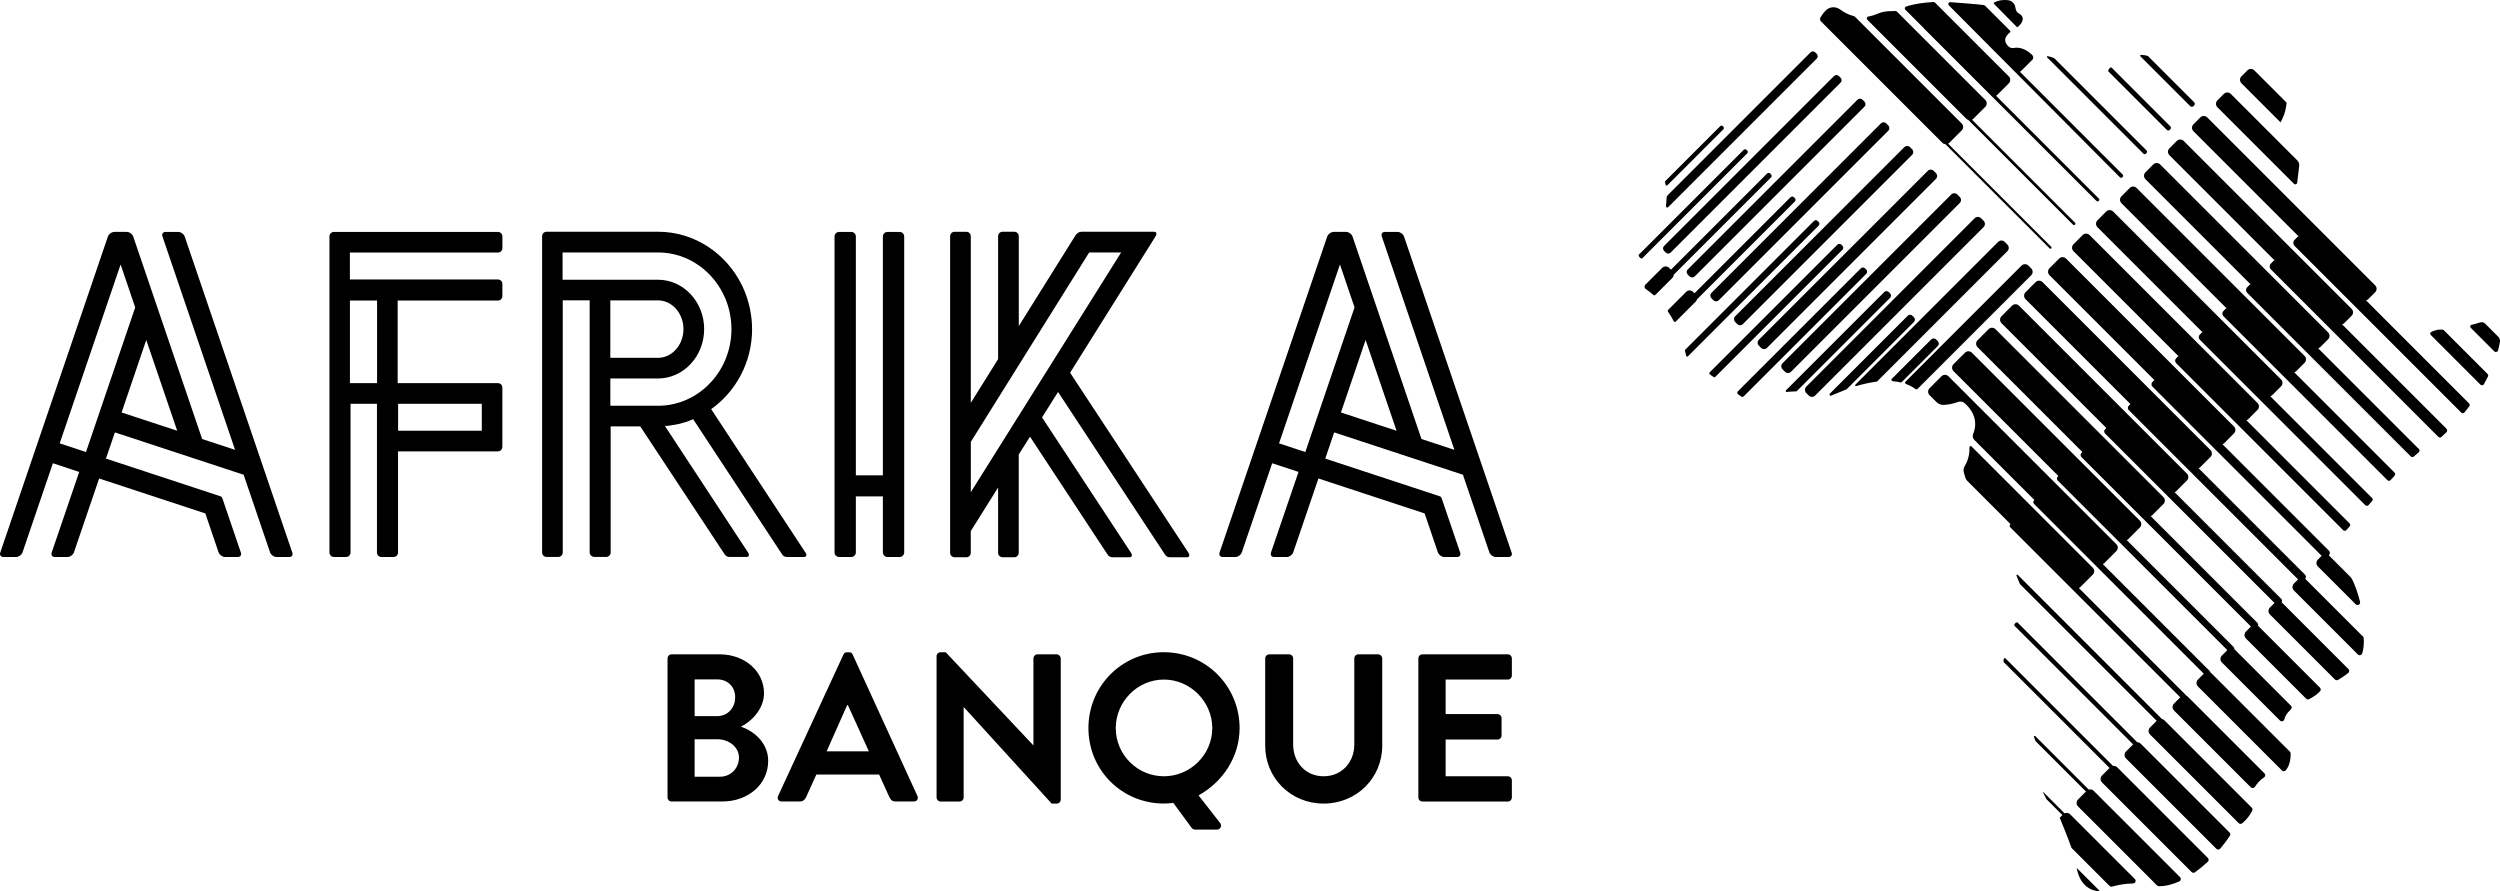 <?xml version="1.0" encoding="UTF-8"?>
<svg id="Layer_1" xmlns="http://www.w3.org/2000/svg" version="1.1" viewBox="0 0 1010.54 360.3">
  <!-- Generator: Adobe Illustrator 29.7.1, SVG Export Plug-In . SVG Version: 2.1.1 Build 8)  -->
  <path d="M846.27,319.63l34.95,34.94c.52.52.36,1.41-.31,1.71-2.79,1.25-5.59,1.97-8.29,1.93-.27,0-.53-.12-.72-.31l-31.95-31.95c-.76-.76-.76-2,0-2.77l3.23-3.23-20.35-20.35s-.06-.07-.07-.12c-.17-.52-.37-1.06-.6-1.62-.13-.32.27-.58.51-.34l21.65,21.65c.67-.21,1.43-.07,1.96.46h-.01ZM893.48,271.84c-.02-.22-.1-.43-.26-.59l-43.23-43.23c.22-.09.43-.23.62-.41l4.86-4.86c.76-.76.76-2,0-2.77l-67.9-67.9c-.76-.76-2-.76-2.77,0l-4.86,4.86c-.76.76-.76,2,0,2.77l2.81,2.81c.76.76,1.8,1.19,2.88,1.15,1.71-.07,3.68-.4,5.82-1.19.89-.33,1.9-.19,2.62.43,2.17,1.86,6.06,6.28,3.49,12.56-.33.8-.13,1.73.48,2.34l24.31,24.31-.19.19c-.37.37-.37.98,0,1.36l68.65,68.65-2.38,2.38c-.76.76-.76,2,0,2.77l33.96,33.96c.43.43,1.13.42,1.53-.04,1.16-1.33,2-3.44,2.01-6.78,0-.28-.11-.55-.31-.75l-31.8-31.8c-.1-.1-.23-.16-.35-.23h0ZM883.73,281.18c-.04-.07-.08-.14-.14-.2l-43.28-43.28c.22-.09.42-.22.6-.4l5.04-5.04c.76-.76.76-2,0-2.77l-49.06-49.06c-.31-.31-.82-.08-.81.36.08,1.88-.18,4.74-1.89,7.56-.48.79-.64,1.74-.37,2.63.18.59.38,1.3.56,1.97.15.54.43,1.03.82,1.42l17.46,17.46-.07.07c-.35.35-.35.91,0,1.26l68.71,68.7-2.55,2.55c-.76.76-.76,2,0,2.77l31.07,31.07c.47.47,1.25.4,1.62-.16.83-1.26,2.09-2.85,3.68-3.81.6-.36.72-1.17.23-1.66l-31.02-31.02c-.17-.18-.38-.3-.59-.4v-.02h0ZM854.11,309.6l-43.44-43.44c-.26-.26-.71-.1-.75.27-.03.3-.06.6-.08.91-.01.13.04.26.13.35l42.74,42.74-3.06,3.06c-.76.76-.76,2,0,2.77l36.23,36.23c.36.36.94.42,1.35.12,1.81-1.3,3.56-2.75,5.22-4.29.43-.4.44-1.09.02-1.51l-36.68-36.68c-.46-.46-1.08-.61-1.67-.52h0ZM873.85,290.6l-58.23-58.23c-.25-.25-.65.02-.52.34.35.85.83,2.01,1.35,3.3.02.04.04.08.07.11l55.25,55.25-2.72,2.72c-.76.76-.76,2,0,2.77l35.86,35.86c.4.4,1.04.41,1.46.03l1.37-1.26s1.55-1.58,2.65-3.8c.2-.41.13-.9-.2-1.22l-35.38-35.38c-.27-.27-.61-.41-.96-.49h0ZM863.91,300.03l-48.28-48.28c-.24-.24-.62-.23-.85,0-.14.15-.28.3-.43.46-.21.24-.2.6.02.82l47.86,47.86-2.89,2.89c-.76.76-.76,2,0,2.77l36.56,36.56c.43.43,1.15.41,1.54-.06,1.49-1.76,2.81-3.53,3.92-5.21.27-.41.21-.96-.14-1.31l-35.93-35.93c-.38-.38-.88-.57-1.38-.57h0ZM834.55,328.77l-8.61-8.61c-.08-.07-.19,0-.12.11l1.25,2.53c.05.11.12.22.21.3l6.37,6.37-1.08,1.08c.92,2.21,3.35,8.13,4.76,12.17l15.38,15.38c.27.27.67.37,1.04.27,2.28-.64,5.18-1.2,8.46-1.27.93-.02,1.39-1.14.73-1.79l-26.17-26.17c-.6-.6-1.48-.71-2.21-.37h-.01ZM912.53,165.67c.76-.76.76-2,0-2.77l-67.9-67.9c-.76-.76-2-.76-2.77,0l-3.74,3.74c-.76.76-.76,2,0,2.77l42.45,42.45c-.08.05-.17.09-.24.16l-.7.71c-.54.54-.54,1.42,0,1.96l67.51,67.51c.37.37.96.35,1.31-.04l1.31-1.48c.32-.36.3-.89-.04-1.23l-41.69-41.69c.28-.09.54-.23.76-.45l3.74-3.74h0ZM918.48,159.72l3.56-3.56c.76-.76.76-2,0-2.77l-67.9-67.9c-.76-.76-2-.76-2.77,0l-3.56,3.56c-.76.76-.76,2,0,2.77l42.47,42.47c-.11.06-.23.12-.32.21l-.76.76c-.57.57-.57,1.49,0,2.06l66.89,66.89c.37.37.96.35,1.31-.04l1.46-1.64c.32-.36.3-.89-.04-1.23l-41.13-41.13c.28-.09.56-.23.78-.46h.01ZM903.12,262.41c.05-.32-.02-.65-.27-.9l-43.19-43.19c.23-.1.45-.23.63-.42l4.67-4.67c.76-.76.76-2,0-2.77l-67.9-67.9c-.76-.76-2-.76-2.77,0l-4.67,4.67c-.76.76-.76,2,0,2.77l42.41,42.41-.31.31c-.4.4-.4,1.05,0,1.46l68.6,68.6-2.21,2.21c-.76.76-.76,2,0,2.77l23.51,23.51c.59.59,1.56.27,1.75-.54.28-1.19,1.03-2.53,2.6-3.91.46-.41.5-1.11.07-1.55l-22.72-22.72c-.07-.07-.15-.09-.22-.15h.02ZM701.37,130.13l.87.87c.62.62,1.64.62,2.26,0l68.41-68.41c.62-.62.62-1.64,0-2.26l-.87-.87c-.63-.62-1.64-.62-2.26,0l-68.41,68.41c-.62.62-.62,1.64,0,2.26ZM710.95,139.71l.92.92c.65.65,1.71.65,2.36,0l68.3-68.3c.65-.65.65-1.71,0-2.36l-.92-.92c-.65-.65-1.71-.65-2.36,0l-68.3,68.3c-.65.65-.65,1.71,0,2.36ZM723.97,150.26l68.2-68.2c.68-.68.68-1.78,0-2.46l-.98-.98c-.68-.68-1.78-.68-2.46,0l-68.2,68.2c-.68.68-.68,1.78,0,2.46l.98.98c.68.68,1.78.68,2.46,0ZM691.79,120.55l.81.81c.6.6,1.57.6,2.16,0l68.51-68.51c.6-.6.6-1.56,0-2.16l-.81-.81c-.6-.6-1.56-.6-2.16,0l-68.51,68.51c-.6.6-.6,1.56,0,2.16ZM743.3,30.73c-.54-.54-1.42-.54-1.96,0l-68.71,68.71c-.54.54-.54,1.42,0,1.96l.71.7c.54.54,1.42.54,1.96,0l68.71-68.71c.54-.54.54-1.42,0-1.96l-.71-.7ZM682.21,110.98l.76.76c.57.57,1.49.57,2.06,0l68.61-68.61c.57-.57.57-1.49,0-2.06l-.76-.76c-.57-.57-1.49-.57-2.06,0l-68.61,68.61c-.57.57-.57,1.49,0,2.06ZM936.93,228.97l15.28,15.28c.76.76,2.03.03,1.76-1.01-.81-3.12-2.03-7.07-3.54-9.64-.05-.08-.1-.15-.17-.22l-8.87-8.87s-.04-.02-.05-.03l.04-.04c.51-.51.51-1.35,0-1.86l-43.02-43.02c.27-.09.52-.23.73-.45l3.93-3.93c.76-.76.76-2,0-2.77l-67.9-67.9c-.76-.76-2-.76-2.77,0l-3.93,3.93c-.76.76-.76,2,0,2.77l42.44,42.44s-.12.06-.16.11l-.65.65c-.51.51-.51,1.35,0,1.86l68.4,68.4-1.53,1.53c-.76.76-.76,2,0,2.77h.01ZM912.73,252.96c.15-.39.07-.86-.24-1.18l-43.14-43.14c.24-.1.46-.24.66-.43l4.49-4.49c.76-.76.76-2,0-2.77l-67.9-67.9c-.76-.76-2-.76-2.77,0l-4.49,4.49c-.76.76-.76,2,0,2.77l42.41,42.41-.43.43c-.43.43-.43,1.13,0,1.56l68.55,68.55-2.04,2.04c-.76.76-.76,2,0,2.77l24.35,24.35c.33.33.82.41,1.23.19,1.4-.74,3.22-1.86,4.42-3.22.36-.41.32-1.04-.06-1.42l-24.92-24.92s-.09-.05-.13-.09h.01ZM931.88,234.02s-.05-.03-.07-.05c.4-.49.39-1.2-.06-1.66l-43.06-43.06c.26-.09.5-.23.71-.44l4.11-4.11c.76-.76.76-2,0-2.77l-67.9-67.9c-.76-.76-2-.76-2.77,0l-4.11,4.11c-.76.76-.76,2,0,2.77l42.43,42.43s-.06.03-.08.06l-.6.6c-.49.49-.49,1.27,0,1.76l68.45,68.45-1.7,1.7c-.76.76-.76,2,0,2.77l25.86,25.86c.57.57,1.53.31,1.76-.46.49-1.67.71-3.43.63-5.19-.01-.3-.03-.61-.04-.91-.01-.26-.12-.51-.31-.7l-23.25-23.25h0ZM922.27,243.47c.27-.45.23-1.03-.16-1.42l-43.1-43.1c.25-.1.48-.24.68-.44l4.3-4.3c.76-.76.76-2,0-2.77l-67.9-67.9c-.76-.76-2-.76-2.77,0l-4.3,4.3c-.76.76-.76,2,0,2.77l42.41,42.41h0l-.54.54c-.46.46-.46,1.2,0,1.66l68.5,68.5-1.87,1.87c-.76.76-.76,2,0,2.77l26.29,26.29c.33.33.85.41,1.26.18,1.34-.77,2.77-1.7,4.12-2.79.49-.4.54-1.13.1-1.58l-26.93-26.93s-.07-.04-.1-.06h.01ZM816.68,9.84c1.08-1.36,1.72-3.17-.77-4.5,0,0-.99-.34-1.27-2.4-.2-1.49-1.41-2.65-2.9-2.85-1.25-.16-2.81-.15-4.42.38-.31.1-.81.31-1.22.51-.22.1-.28.4-.1.57l9.19,9.32c.14.14.36.14.5,0,.31-.3.81-.81,1-1.04h-.01ZM856.92,71.67c.26.26.69.26.95,0l.16-.16c.26-.26.26-.69,0-.95l-41.56-41.56c.19-.09.38-.2.54-.36l4.49-4.49h.01c.53-.55.46-1.43-.08-1.95-1.33-1.27-4.21-3.48-7.46-2.8-.74.15-1.5-.09-2.06-.59-1.23-1.12-2.59-3.23.54-5.68.23-.18.25-.52.04-.73-1.74-1.74-8.58-8.58-10.04-10.04-.18-.18-.41-.3-.67-.33-2.53-.33-9.84-.89-13.42-1.15-.71-.05-1.09.8-.59,1.3l69.14,69.5h.01ZM867.45,62.09l.22-.22c.29-.29.29-.76,0-1.05l-37.32-37.31c-.71-.31-1.59-.62-2.61-.81-.28-.05-.46.29-.26.49l38.91,38.91c.29.29.76.29,1.05,0h.01ZM777.62,11.42l69.83,69.83c.24.24.62.24.85,0l.11-.11c.24-.24.24-.62,0-.85l-41.6-41.6c.19-.09.37-.19.53-.35l4.67-4.67c.76-.76.76-2,0-2.77l-29.85-29.85c-.15-.15-.37-.24-.58-.23-3.94.2-7.82.74-11.11,1.83-.54.18-.71.87-.3,1.27l7.45,7.45s0,.04.02.05h-.02ZM795.63,48.49l42.34,42.34c.21.21.54.21.75,0l.05-.05c.21-.21.21-.54,0-.75l-41.65-41.65c.18-.09.36-.19.51-.34l4.86-4.86c.76-.76.76-2,0-2.77l-35.74-35.74c-.15-.15-.35-.23-.57-.22-.63.02-1.96.05-1.96.05-1.83,0-3.65.34-5.33,1.07-.96.42-2.22.85-3.68,1.11-.61.11-.85.85-.41,1.29l40.06,40.06c.22.22.49.36.76.45h.01ZM886.6,42.94l.33-.33c.35-.35.35-.91,0-1.26l-18.65-18.65s-.08-.07-.14-.09c-.66-.23-1.59-.39-2.67-.44-.32-.01-.5.38-.27.61l20.15,20.15c.35.35.91.35,1.26,0h-.01ZM921.82,49.44c.5-.81,2.14-3.71,2.46-7.95l-13.06-13.06c-.76-.76-2-.76-2.77,0l-2.44,2.44c-.76.76-.76,2,0,2.77l15.81,15.81h0ZM928.18,150.02l3.37-3.37c.76-.76.76-2,0-2.77l-67.9-67.9c-.76-.76-2-.76-2.77,0l-3.37,3.37c-.76.76-.76,2,0,2.77l42.48,42.48c-.14.07-.28.15-.4.27l-.81.81c-.6.6-.6,1.56,0,2.16l66.25,66.25c.37.37.96.35,1.3-.04.45-.51.99-1.11,1.61-1.78.32-.35.32-.9-.02-1.24l-40.55-40.55c.3-.09.58-.23.81-.46h0ZM937.88,140.32l3.18-3.18c.76-.76.76-2,0-2.77l-67.9-67.9c-.76-.76-2-.76-2.77,0l-3.18,3.18c-.76.76-.76,2,0,2.77l42.49,42.49c-.17.08-.34.18-.48.32l-.87.87c-.63.62-.63,1.64,0,2.26l66.14,66.14c.34.34.87.35,1.23.03.65-.58,1.31-1.15,1.97-1.7.41-.34.44-.95.07-1.32l-40.73-40.73c.3-.09.6-.23.84-.47h.01ZM982.51,135.35l20.12,20.12c.42.42,1.12.33,1.41-.19.57-1,1.12-2.03,1.65-3.08.17-.35.1-.77-.17-1.04l-17.69-17.69c-.1-.1-.23-.17-.36-.19-1.12-.19-2.74-.09-4.78.96-.42.21-.51.78-.17,1.11h-.01ZM928.56,73.85l.81-6.75c.1-.84-.19-1.67-.78-2.27l-26.89-26.89c-.76-.76-2-.76-2.77,0l-2.63,2.63c-.76.76-.76,2,0,2.77l30.96,30.96c.45.45,1.21.18,1.29-.45h.01ZM946.71,131.1c.31-.09.62-.22.86-.47l3-3c.76-.76.76-2,0-2.77l-67.9-67.9c-.76-.76-2-.76-2.77,0l-3,3c-.76.76-.76,2,0,2.77l42.51,42.51c-.2.08-.4.2-.56.37l-.92.92c-.65.65-.65,1.71,0,2.36l67.71,67.71c.34.34.88.35,1.23.03.5-.46,1.01-.91,1.99-1.87.44-.44.49-1.02-.01-1.52l-42.14-42.14h0ZM1002.41,130.34c-1.09.38-2.23.71-3.39.96-.53.12-.73.77-.34,1.16l9.57,9.57c.49.49,1.33.26,1.51-.41.29-1.09.53-2.19.74-3.3.15-.81-.09-1.64-.68-2.22l-5.27-5.27c-.56-.56-1.39-.75-2.14-.49h0ZM957.28,120.93l2.81-2.81c.76-.76.76-2,0-2.77l-67.9-67.9c-.76-.76-2-.76-2.77,0l-2.81,2.81c-.76.76-.76,2,0,2.77l42.54,42.54c-.24.08-.47.21-.66.4l-.98.98c-.68.68-.68,1.78,0,2.46l67.35,67.35c.38.38.99.35,1.33-.06.64-.78,1.28-1.61,1.93-2.46.27-.36.23-.86-.08-1.18l-41.65-41.65c.32-.09.63-.22.89-.48h0ZM877.03,52.51l.27-.27c.32-.32.32-.84,0-1.15l-23.65-23.65c-.26-.26-.68-.22-.89.07-.18.25-.35.51-.51.77-.13.23-.09.52.1.7l23.53,23.53c.32.32.84.32,1.15,0ZM811.43,98.86l-1.09-1.08c-.74-.74-1.93-.74-2.66,0l-57.73,57.73c-.25.25,0,.66.33.56,2.6-.78,5.43-1.45,8.3-1.8.07,0,.14-.04.19-.09l52.65-52.65c.74-.74.74-1.93,0-2.66h0ZM783.29,137.9l-.7-.7c-.54-.54-1.42-.54-1.96,0l-15.92,15.92c-.34.34-.13.93.36.97,1.07.09,2.12.24,3.14.48.19.04.39,0,.53-.15l14.56-14.56c.54-.54.54-1.42,0-1.96h-.01ZM821.06,108.49l-1.14-1.14c-.76-.76-2-.76-2.77,0l-46.93,46.93c-.29.29-.19.8.2.94,1.39.5,2.7,1.18,3.92,2.06.23.16.54.15.74-.05l45.97-45.97c.76-.76.76-2,0-2.77h.01ZM786.35,58.27l42.14,42.14c.18.18.47.18.65,0,.18-.18.18-.47,0-.65l-41.7-41.7c.17-.09.34-.18.49-.32l5.04-5.04c.76-.76.76-2,0-2.77l-43.1-43.1c-.17-.17-.39-.29-.63-.35-1.73-.44-3.56-1.25-5.39-2.62-1.81-1.36-4.34-1.22-5.91.42-.67.71-1.38,1.6-2.06,2.73-.32.53-.23,1.22.21,1.66l49.07,49.07c.33.33.75.49,1.19.53h0ZM676.55,111.05l39.32-39.32c.35-.35.35-.91,0-1.26l-.33-.33c-.35-.35-.91-.35-1.25,0l-38.87,38.87-.75-.75c-.76-.76-2-.76-2.77,0l-6.82,6.82c-.5.5-.43,1.34.16,1.73.4.27.87.6,1.38.99.38.29,1.22,1.01,1.72,1.44.23.2.57.18.78-.03l6.87-6.87c.36-.36.54-.84.56-1.32v.03h0ZM696.61,52.27c.29-.29.29-.76,0-1.05l-.22-.22c-.29-.29-.76-.29-1.05,0l-22.2,22.2c-.1.1-.14.24-.11.38.08.35.16.72.24,1.12.06.32.46.45.69.22l22.65-22.65h0ZM674.29,83.75c7.78-7.78,53.02-53.02,60.09-60.09.51-.51.51-1.35,0-1.86l-.65-.65c-.51-.51-1.35-.51-1.86,0l-57.67,57.67c-.33.33-.54.78-.55,1.25-.03,1-.1,2.08-.25,3.22-.07.5.53.81.89.45h0ZM706.24,60.84l-.27-.27c-.32-.32-.84-.32-1.15,0l-42.47,42.47c.04.64.54,1.38,1.32,1.53l42.58-42.58c.32-.32.32-.84,0-1.15,0,0-.01,0-.01,0ZM773.66,128.27l-.65-.65c-.51-.51-1.35-.51-1.86,0l-31.5,31.5c-.38.38.04,1,.53.8l6.17-2.53s.1-.05.14-.09l27.17-27.17c.51-.51.51-1.35,0-1.86ZM754.4,109l-.54-.54c-.46-.46-1.2-.46-1.66,0l-49.71,49.71c-.36.36-.31.95.1,1.25.4.29.81.57,1.22.86.33.23.77.19,1.05-.09l49.53-49.53c.46-.46.46-1.2,0-1.66h.01ZM801.8,89.23l-1.03-1.03c-.71-.71-1.86-.71-2.56,0l-68.1,68.1c-.54.54-.66,1.33-.38,1.99.09.21.21.4.38.57l1.03,1.03c.71.71,1.86.71,2.56,0l.78-.78,67.32-67.32c.71-.71.71-1.86,0-2.56h0ZM764.03,118.63l-.6-.6c-.49-.49-1.27-.49-1.76,0l-39.75,39.74c-.26.26-.05.69.31.66,1.28-.12,2.56-.2,3.82-.23.1,0,.19-.04.26-.11l37.71-37.71c.49-.49.49-1.27,0-1.76h0ZM685.98,120.98l39.52-39.52c.37-.37.37-.98,0-1.36l-.38-.38c-.37-.37-.98-.37-1.36,0l-38.82,38.82-.58-.58c-.76-.76-2-.76-2.77,0l-7.33,7.33c-.17.17-.2.44-.06.64.44.64.88,1.31,1.31,2.03.27.45.75,1.31,1.07,1.9.16.3.56.35.8.11l8.1-8.1c.25-.25.39-.57.48-.89h.02ZM744.77,99.37l-.49-.49c-.43-.43-1.13-.43-1.56,0l-51.62,51.62c-.24.24-.21.64.07.84.48.34.98.69,1.48,1.05.22.16.52.13.71-.06l51.4-51.4c.43-.43.43-1.13,0-1.56h0ZM735.13,89.74l-.43-.43c-.4-.4-1.05-.4-1.46,0l-52.04,52.04c-.11.11-.15.26-.11.4.17.68.33,1.36.48,2.06.07.33.48.46.72.22l52.84-52.84c.4-.4.4-1.05,0-1.46h0ZM848.58,360.3s.09-.05.22-.11l-9.32-9.32v.03s.92,8.8,9.11,9.4h0Z"/>
  <path d="M325.58,223.36l-38.11-57.98c9.97-7.09,16.54-18.93,16.54-32.36,0-1.46-.09-2.89-.24-4.31-.05-.49-.15-.97-.21-1.45-.13-.94-.28-1.87-.47-2.78-.11-.52-.25-1.03-.39-1.54-.23-.91-.49-1.8-.78-2.69-.15-.44-.3-.87-.46-1.31-.38-1.03-.81-2.04-1.28-3.03-.09-.18-.15-.38-.24-.56h-.02c-6.27-12.83-19.11-21.68-33.94-21.68h-45.04c-.99,0-1.81.81-1.81,1.8v127.85c0,.99.81,1.81,1.8,1.81h4.75c.99,0,1.79-.82,1.79-1.81v-101.92h10.88v101.92c0,.99.94,1.81,1.96,1.81h4.73c.99,0,1.8-.82,1.8-1.81v-50.97h11.96l34.03,51.59c.65,1.01,1.27,1.19,2.29,1.19h6.62c1,0,1.29-.82.64-1.79l-33.6-51.14c.3-.02.6-.02.89-.05.24-.02.48-.06.73-.09.92-.11,1.83-.25,2.74-.43.36-.07.72-.15,1.08-.23.82-.19,1.63-.41,2.44-.65.32-.1.64-.19.96-.29.23-.08.46-.13.69-.21l.05-.07c.62-.22,1.22-.48,1.83-.74l35.86,54.52c.65,1.01,1.29,1.19,2.28,1.19h6.63c1,0,1.29-.82.64-1.79h-.02ZM265.98,164.01h-19.27v-11.02h19.27c10.28,0,18.65-8.95,18.65-19.97s-8.37-19.95-18.65-19.95h-38.58v-11.03h38.59c12.17,0,22.64,7.69,27.21,18.66.77,1.84,1.37,3.78,1.78,5.78.01.05.03.11.04.16.18.9.31,1.82.42,2.75.02.14.05.27.06.41.11,1.06.16,2.14.16,3.22s-.05,2.12-.15,3.17c-1.52,15.61-14.18,27.82-29.52,27.82h-.01ZM246.7,144.65v-23.23h19.27c5.67,0,10.3,5.21,10.3,11.6s-4.62,11.62-10.3,11.62h-19.27ZM201.28,102.08c.49,0,.95-.2,1.27-.53.33-.33.53-.78.53-1.27v-4.75c0-.63-.33-1.18-.82-1.5-.29-.19-.63-.29-.99-.29h-66.29c-.99,0-1.81.8-1.81,1.8v102.26h0v25.54c0,.99.81,1.81,1.8,1.81h4.93c.99,0,1.79-.82,1.79-1.81v-60.12h10.68v60.12c0,.99.81,1.81,1.8,1.81h4.93c.99,0,1.79-.82,1.79-1.81v-40.89h40.38c.56,0,1.05-.27,1.38-.67.25-.31.41-.7.41-1.13v-19.24h0v-4.75c0-.65-.35-1.22-.87-1.53-.27-.16-.59-.26-.93-.26h-40.52v-33.38h40.52c.99,0,1.81-.81,1.81-1.8v-.18h0v-4.75c0-.99-.82-1.79-1.81-1.79h-59.83v-10.89h59.85ZM160.92,163.22h33.83v10.89h-33.83v-10.89ZM152.42,121.49v33.38h-10.97v-33.38s10.97,0,10.97,0ZM611,223.31l-43.48-127.73c-.37-1.02-1.53-1.84-2.59-1.84h-5.11c-1.07,0-1.64.81-1.28,1.84l29.35,86.25-13.31-4.37-27.87-81.88c-.29-.82-1.12-1.52-1.98-1.76-.17-.05-.34-.08-.53-.08h-5.18c-.2,0-.37.03-.54.09-.87.23-1.68.92-1.98,1.74l-43.51,127.73h-.01c-.36,1.03.21,1.85,1.28,1.85h5.1c1.07,0,2.23-.82,2.59-1.84h0l12.29-36.06,10.64,3.51-11.12,32.56h0c-.35,1.02.21,1.84,1.28,1.84h5.11c1.04,0,2.2-.82,2.58-1.84h0l10.2-29.91,42.93,14.13,5.37,15.78h.03c.37,1.02,1.51,1.84,2.58,1.84h5.1c1.08,0,1.64-.82,1.27-1.84l-7.46-21.88c-.11-.41-.42-.74-.83-.85l-1.78-.59-44.45-14.63,3.61-10.59,37.29,12.27,1.44.47,13.31,4.38,10.7,31.42c.38,1.02,1.54,1.84,2.59,1.84h5.11c1.08,0,1.65-.82,1.27-1.84h-.01ZM527.64,182.71l-10.63-3.5,24.62-72.31,5.9,17.36-19.89,58.45ZM542.03,166.73l9.97-29.31,12.51,36.7-22.48-7.39ZM363.62,93.74h-4.88c-1.03,0-1.87.84-1.87,1.87v96.53h-10.92v-96.53c0-1.03-.84-1.87-1.87-1.87h-4.88c-1.03,0-1.87.84-1.87,1.87v127.67c0,1.03.84,1.87,1.87,1.87h4.88c1.03,0,1.87-.84,1.87-1.87v-22.62h10.92v22.62c0,1.03.84,1.87,1.87,1.87h4.88c1.03,0,1.87-.84,1.87-1.87v-127.67c0-1.03-.84-1.87-1.87-1.87ZM480.41,223.46l-47.86-72.81,34.57-55.16c.63-1,.34-1.81-.67-1.81h-29.31c-1,0-1.86.57-2.47,1.55l-22.86,36.57v-36.32c-.01-1-.82-1.81-1.82-1.81h-4.73c-1.01,0-1.81.81-1.81,1.81v49.68l-11.04,17.68v-67.35c0-1-.81-1.81-1.8-1.81h-4.75c-.99,0-1.81.81-1.81,1.81v127.96c0,.99.81,1.81,1.81,1.81h4.75c.99,0,1.79-.82,1.79-1.81v-8.78l11.05-17.62v26.39c-.01.99.79,1.81,1.8,1.81h4.73c.99,0,1.81-.82,1.81-1.81v-39.72l4.55-7.21,31.29,47.55c.65,1.01,1.28,1.19,2.29,1.19h6.62c1,0,1.29-.82.64-1.79l-35.97-54.74,6.47-10.29,43.17,65.64c.65,1.01,1.29,1.19,2.28,1.19h6.63c1,0,1.29-.82.64-1.79h.01ZM392.42,198.94v-20.33l19.57-31.33,28.28-45.24h12.92l-60.77,96.9h0ZM118.13,223.31l-43.48-127.73c-.37-1.02-1.53-1.84-2.59-1.84h-5.11c-1.07,0-1.64.81-1.28,1.84l29.35,86.25-13.31-4.37-27.87-81.88c-.29-.82-1.12-1.52-1.98-1.76-.17-.05-.34-.08-.53-.08h-5.18c-.2,0-.37.03-.54.09-.87.23-1.68.92-1.98,1.74L.12,223.3H.12c-.36,1.03.21,1.85,1.28,1.85h5.1c1.07,0,2.23-.82,2.59-1.84h0l12.29-36.06,10.64,3.51-11.12,32.56h0c-.35,1.02.21,1.84,1.28,1.84h5.11c1.04,0,2.2-.82,2.58-1.84h0l10.2-29.91,42.93,14.13,5.37,15.78h.03c.37,1.02,1.51,1.84,2.58,1.84h5.1c1.08,0,1.64-.82,1.27-1.84l-7.46-21.88c-.11-.41-.42-.74-.83-.85l-1.78-.59-44.45-14.63,3.61-10.59,37.29,12.27,1.44.47,13.31,4.38,10.7,31.42c.38,1.02,1.54,1.84,2.59,1.84h5.11c1.08,0,1.65-.82,1.27-1.84h-.02ZM34.76,182.71l-10.63-3.5,24.62-72.31,5.9,17.36s-19.89,58.45-19.89,58.45ZM49.15,166.73l9.97-29.31,12.51,36.7s-22.48-7.39-22.48-7.39ZM269.82,266.13c0-.85.67-1.64,1.62-1.64h19.45c10.11,0,17.93,6.8,17.93,15.73,0,6.53-5.35,11.64-9.34,13.51,4.51,1.44,11.03,6.03,11.03,13.84,0,9.51-8.15,16.4-18.5,16.4h-20.56c-.94,0-1.62-.76-1.62-1.62v-56.22h-.01ZM289.85,289.48c4.35,0,7.32-3.39,7.32-7.63s-2.96-7.24-7.32-7.24h-9.07v14.87h9.07ZM291.06,313.96c4.24,0,7.64-3.33,7.64-7.73s-4.25-7.41-8.66-7.41h-9.26v15.14h10.28ZM314.52,321.75l26.4-57.15c.25-.54.69-.95,1.46-.95h.85c.85,0,1.18.41,1.44.95l26.17,57.15c.48,1.12-.17,2.22-1.46,2.22h-7.36c-1.29,0-1.89-.53-2.5-1.71l-4.16-9.17h-25.38l-4.16,9.17c-.37.85-1.12,1.71-2.46,1.71h-7.41c-1.25,0-1.93-1.11-1.42-2.22h-.01ZM351.2,303.69l-8.49-18.72h-.25l-8.32,18.72h17.06ZM378.58,265.18c0-.85.75-1.53,1.58-1.53h2.12l35.35,37.56h.1v-35.07c0-.85.67-1.64,1.6-1.64h7.84c.83,0,1.6.79,1.6,1.64v57.16c0,.85-.77,1.53-1.6,1.53h-2.06l-35.51-38.99h-.08v36.53c0,.86-.69,1.62-1.62,1.62h-7.74c-.83,0-1.58-.76-1.58-1.62v-57.18h0ZM470.46,263.64c16.98,0,30.6,13.68,30.6,30.67,0,11.55-6.72,21.73-16.58,27.19l8.78,11.27c.77,1.18,0,2.56-1.35,2.56h-8.99c-.35,0-1.12-.36-1.37-.87l-7.28-9.92c-1.35.18-2.79.26-3.81.26-16.98,0-30.5-13.51-30.5-30.5s13.52-30.67,30.5-30.67h0ZM470.46,313.78c10.71,0,19.56-8.75,19.56-19.46s-8.86-19.63-19.56-19.63-19.45,8.93-19.45,19.63,8.74,19.46,19.45,19.46ZM511.4,266.13c0-.85.77-1.64,1.62-1.64h8.09c.92,0,1.6.79,1.6,1.64v34.74c0,7.21,4.95,12.91,12.32,12.91s12.4-5.7,12.4-12.81v-34.84c0-.85.69-1.64,1.6-1.64h8.07c.87,0,1.62.79,1.62,1.64v35.33c0,12.89-10.26,23.36-23.68,23.36s-23.63-10.46-23.63-23.36v-35.33h-.01ZM573.32,266.13c0-.85.69-1.64,1.62-1.64h34.58c.91,0,1.6.79,1.6,1.64v6.94c0,.87-.69,1.62-1.6,1.62h-25.17v13.94h20.99c.87,0,1.62.77,1.62,1.62v7.05c0,.93-.75,1.63-1.62,1.63h-20.99v14.86h25.17c.91,0,1.6.75,1.6,1.62v6.96c0,.86-.69,1.62-1.6,1.62h-34.58c-.92,0-1.62-.76-1.62-1.62v-56.24h0Z"/>
</svg>